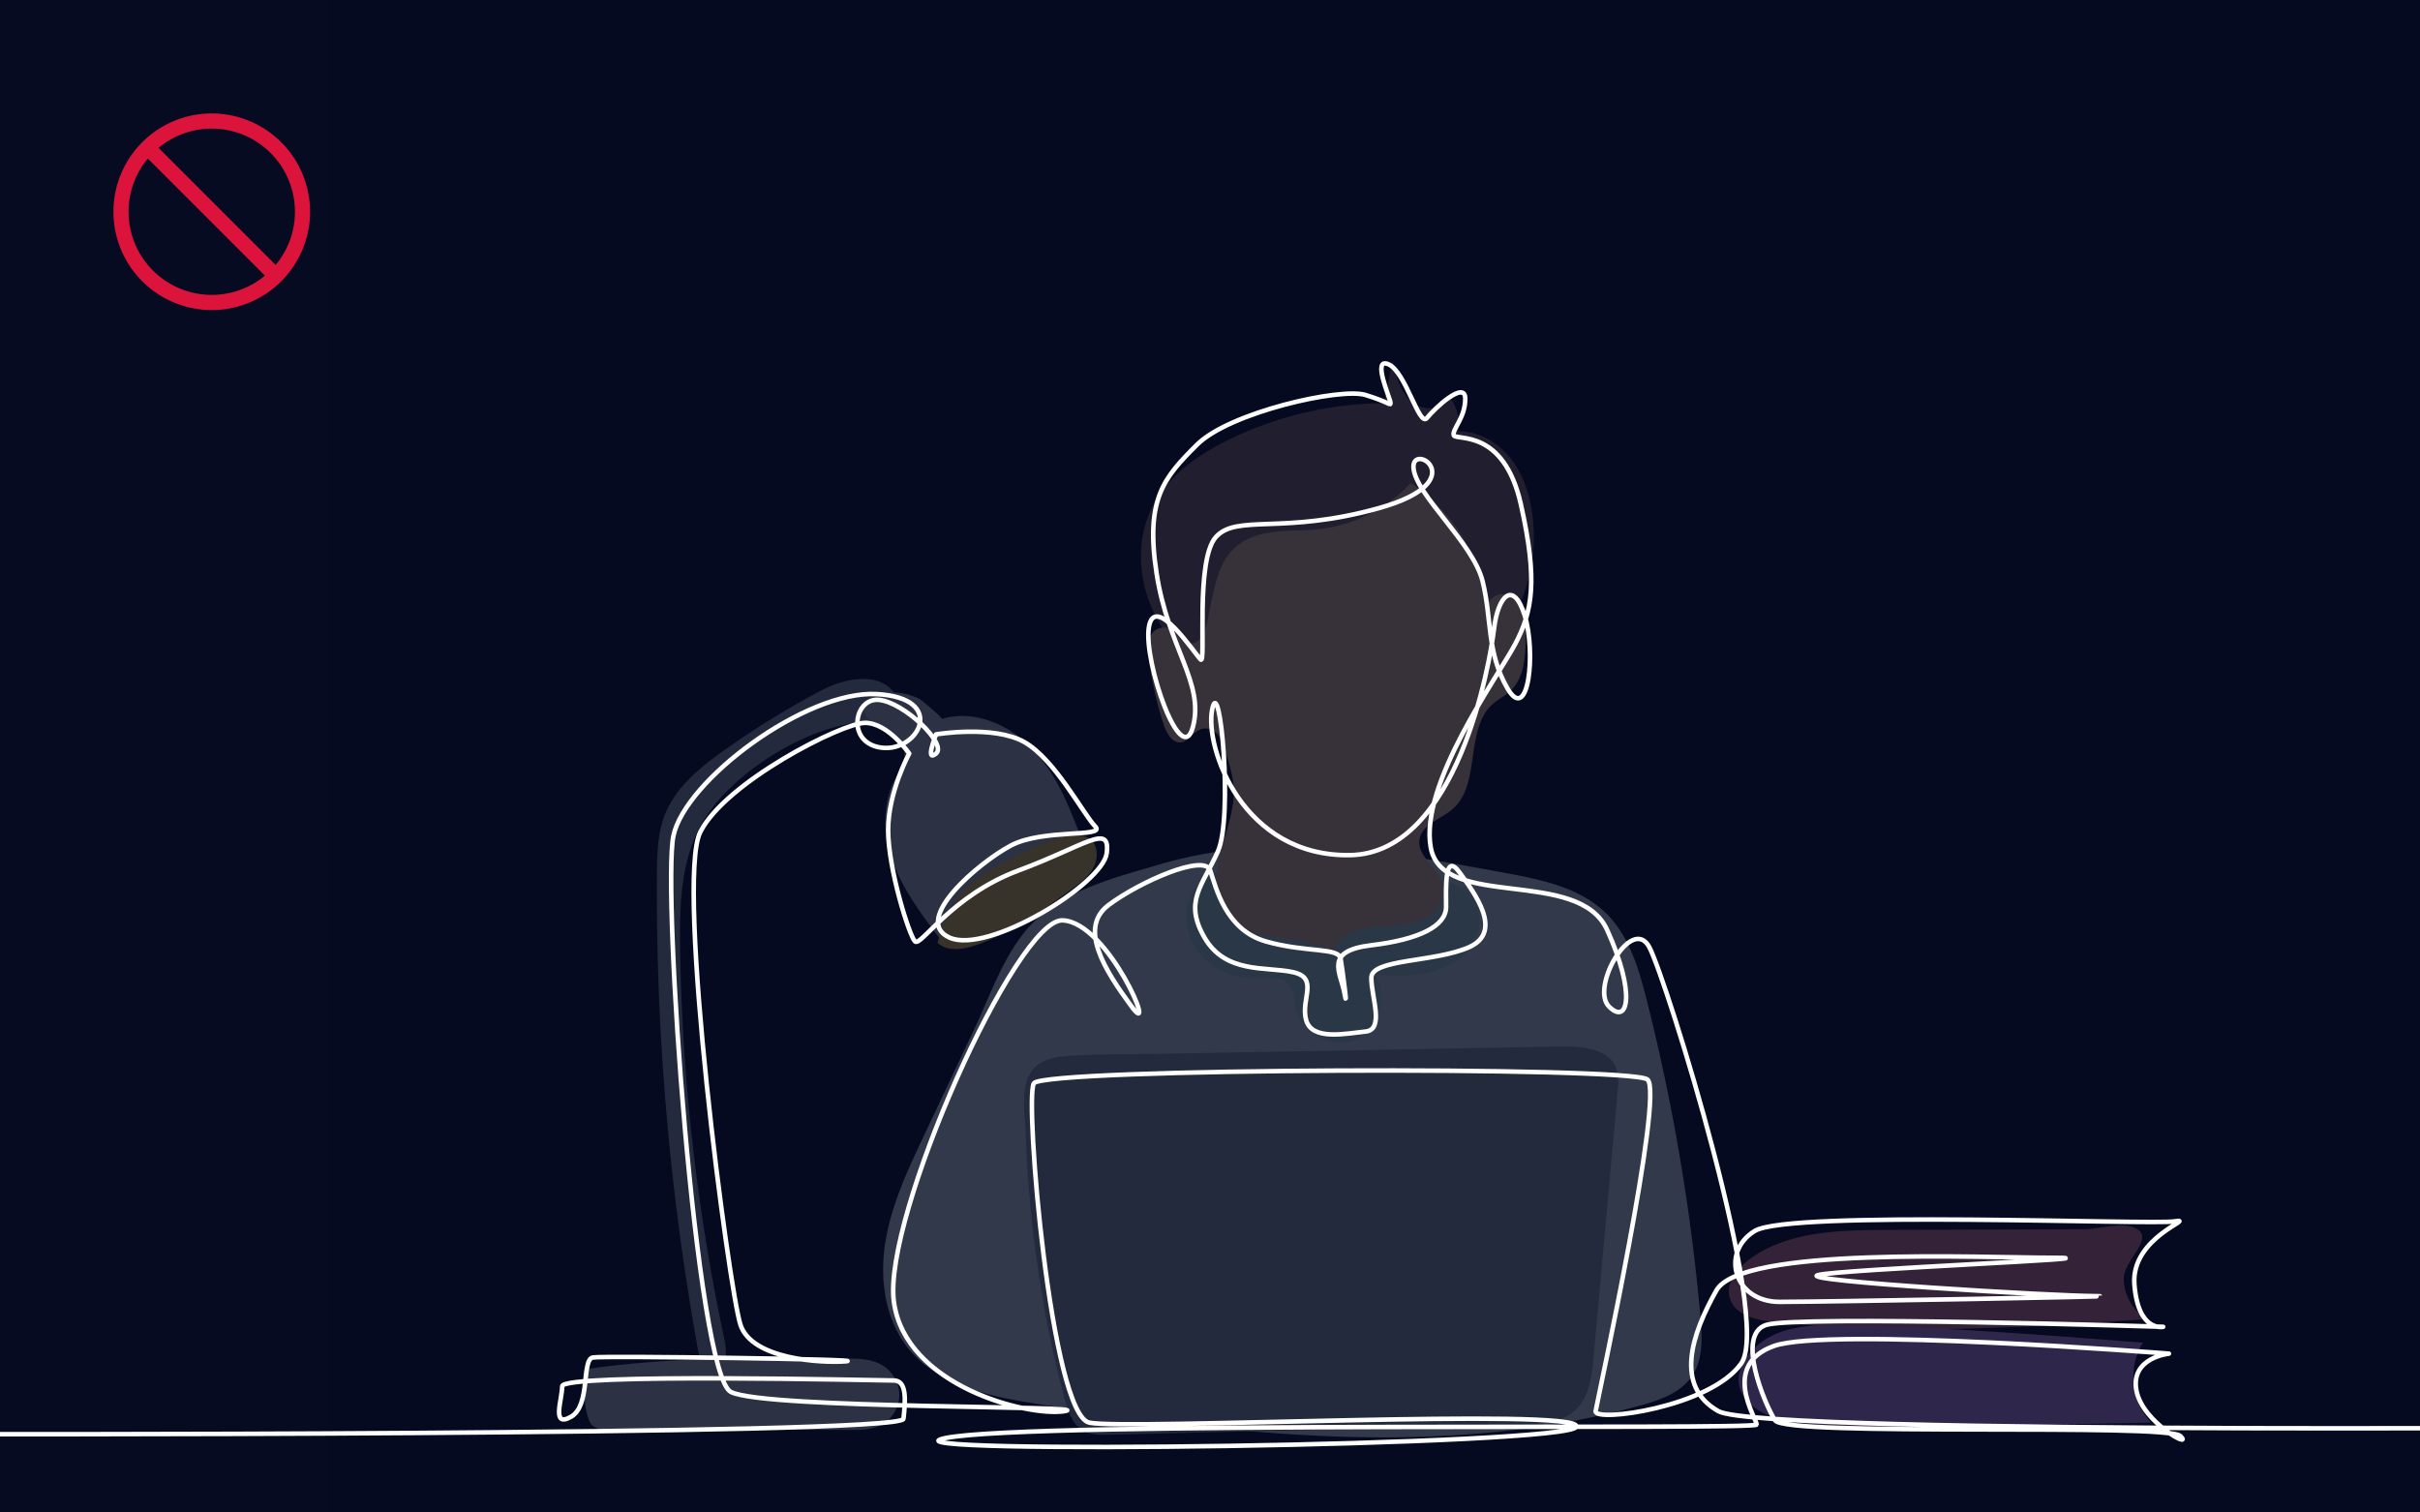 <svg xmlns="http://www.w3.org/2000/svg" width="320" height="200" fill="none"><rect width="100%" height="100%" fill="#333333" stroke="none"/><g clip-path="url(#a)"><path fill="#060B21" d="M0 0h320v200H0z"/><path fill="#906E6E" d="M152.084 79.875c-1.672-4.212-1.682-9.163.445-13.165 2.068-3.893 5.886-6.556 9.837-8.51a47.418 47.418 0 0 1 20.676-4.886c.363-1.881.725-3.763 1.089-5.644.439 1.95.952 4.03 2.437 5.368 1.485 1.338 4.275 1.375 5.158-.418a5.434 5.434 0 0 1 1.063 4.405c2.622-.039 5.135 1.378 6.804 3.4 1.67 2.022 2.568 4.591 2.972 7.182.814 5.218-.316 10.717-3.123 15.192-1.536 2.448-3.749 4.702-6.585 5.259-2.387.468-4.848-.336-7.016-1.44-2.168-1.105-4.183-2.519-6.447-3.409-5.154-2.027-11.313-.793-15.542 2.7-.937.774-1.809 2.454-2.798 3.008-1.513.847-2.335-.257-3.579-1.404-2.31-2.13-4.228-4.708-5.392-7.64l.001.002z"/><path fill="#E3F5F2" d="M170.547 111.958c9.562-.01 19.03 1.729 28.434 3.462 4.799.885 9.902 1.922 13.386 5.34 3.07 3.011 4.342 7.364 5.396 11.533a266.28 266.28 0 0 1 7.091 41.922c.233 2.65.37 5.53-1.112 7.738-1.501 2.237-4.27 3.196-6.867 3.909-25.742 7.078-53.089 3.945-79.466-.179-6.318-.989-13.207-2.352-17.248-7.308-3.144-3.856-3.877-9.241-3.085-14.153.793-4.912 2.942-9.486 5.067-13.985l6.726-14.239c2.099-4.444 3.823-9.629 7.121-13.34 4.36-4.908 11.462-6.617 17.566-8.414 5.502-1.62 11.265-2.279 16.991-2.286z"/><path fill="#C0E9E3" d="M157.664 118.024c-1.417 2.529-.894 5.899.968 8.122s4.864 3.325 7.762 3.215c1.345-.051 2.887-.276 3.862.651.9.855.854 2.266 1.142 3.473.782 3.284 4.862 5.311 7.951 3.952 3.089-1.359 4.35-5.738 2.458-8.532 2.365.105 4.763.207 7.074-.306 2.311-.514 4.566-1.723 5.832-3.723 1.267-2.001 1.301-4.861-.312-6.595-1.634-1.759-4.313-1.931-6.713-1.985l-18.191-.411c-4.009-.09-9.332-2.551-11.833 2.138v.001z"/><path fill="#FFCE9A" d="M174.457 69.962c4.575-.511 8.942-2.716 12.07-6.094 5.693 3.764 9.543 10.188 10.177 16.983-.353-1.127.82-2.318 2-2.268 1.18.049 2.163 1.014 2.6 2.111.437 1.098.438 2.312.434 3.493-.012 2.582-.157 5.484-2.064 7.223-.673.613-1.509 1.02-2.2 1.61-3.9 3.347-1.531 10.706-5.457 14.023-1.541 1.301-4.011 1.975-4.318 3.968-.362 2.354 2.729 3.852 3.195 6.188.411 2.06-1.436 3.968-3.431 4.625-1.996.656-4.161.479-6.24.782-2.079.302-4.312 1.322-4.98 3.313-4.16-2.67-10.574-.89-13.793-4.641-1.937-2.256-1.795-5.625-1.072-8.509.723-2.885 1.926-5.734 1.755-8.702-.1-1.723-.931-4.227-1.491-5.857-.296-.859-.959-1.648-1.847-1.838-1.785-.38-2.484 1.832-3.796 1.805-1.285-.026-1.944-1.751-2.256-2.739a46.593 46.593 0 0 1-1.855-8.7c-.177-1.535-.021-3.612 1.925-3.758 1.603-.12 2.134 1.925 3.441 2.085 2.157.261 2.47-3.473 2.812-4.987.724-3.209 1.241-6.624 4.315-8.47 2.977-1.788 6.77-1.277 10.077-1.646h-.001z"/><path fill="#A0A9AD" d="M206.592 138.381c2.73-.05 6.117.313 7.113 2.856.379.969.291 2.05.197 3.087l-3.191 35.207c-.224 2.47-.554 5.17-2.349 6.882-1.842 1.756-4.64 1.918-7.186 1.98l-54.443 1.322c-1.216.029-2.503.041-3.551-.575-1.445-.85-2.012-2.622-2.438-4.243a158.432 158.432 0 0 1-4.245-22.964 158.613 158.613 0 0 1-.85-11.77c-.089-2.567-.875-6.578.952-8.75 1.412-1.678 3.945-1.766 5.96-1.861 3.987-.188 7.997-.153 11.988-.225l24.477-.445 27.566-.501z"/><path fill="#EE8896" d="M280.831 169.041c.026-2.462 4.127-5.265 1.627-6.597-1.789-.954-4.844.089-6.775.096l-8.971.034-17.47.065c-6.259.023-13 .201-18.009 3.953-1.598 1.198-3.052 3.117-2.505 5.039.633 2.221 3.391 2.915 5.687 3.17 16.429 1.829 33.028.729 49.522-.373-1.895-1.068-3.131-3.212-3.108-5.387h.002z"/><path fill="#D69DF4" d="M244.178 175.238c13.078.269 26.128 1.289 39.168 2.309-2.031 3.23-1.55 7.823 1.106 10.562l-27.834.559c-4.815.097-9.642.192-14.449-.156-3.507-.254-8.129-.35-10.852-2.95-2.586-2.469-1.282-5.727 1.182-7.766 3.207-2.653 7.742-2.638 11.679-2.557v-.001z"/><path fill="#A0A9AD" d="M92.885 108.745c4.004-6.838 14.863-13.492 22.773-13.325 1.307.028 2.966.492 3.537-.972.516-1.327-1.073-3.274-2.085-3.9-2.513-1.55-6.213-.468-8.549.77a115.654 115.654 0 0 0-12.81 7.898c-3.177 2.258-6.376 4.851-7.816 8.474-.987 2.485-1.05 5.228-1.068 7.902a340.655 340.655 0 0 0 5.516 63.368c.138.755.344 1.604 1.012 1.979.88.493 2.04-.22 2.394-1.164.353-.945.142-1.995-.067-2.981a266.769 266.769 0 0 1-5.79-51.567c-.08-5.654.096-11.603 2.953-16.484v.002z"/><path fill="#C6CBCE" d="M124.55 95.07c4.392-1.33 9.237.887 12.31 4.293 3.074 3.406 4.745 7.817 6.349 12.115l-18.989 12.563c-2.314-3.06-4.66-6.175-6.028-9.76-1.369-3.585-1.654-7.769.131-11.167.607-1.155 1.467-2.334 1.262-3.622-.236-1.49-1.753-2.357-3.063-3.102-3.452-1.963-2.964-4.63 1.026-4.814a8.313 8.313 0 0 1 3.988.82c.357.173 3.204 2.615 3.015 2.673h-.001z"/><path fill="#FFD657" d="M139.197 111.048c2.278-.75 4.3-.937 5.24.179.844 1.002.714 2.556.049 3.685-.665 1.129-1.756 1.93-2.817 2.7-3.984 2.889-8.047 5.819-12.708 7.398-1.666.564-3.728.866-4.994-.354 1.125-3.752 2.291-6.395 5.522-8.593 1.365-.928 5.895-3.761 9.709-5.016l-.001.001z"/><path fill="#C6CBCE" d="M77.357 181.059c11.428-1.668 23.033-1.55 34.581-1.428 1.61.016 3.303.055 4.693.868 1.407.824 2.321 2.438 2.282 4.068-.039 1.631-1.038 3.207-2.504 3.921-1.206.587-2.6.595-3.941.591l-23.943-.068c-2.55-.007-8.03 1.063-10.174-.494-1.18-.857-1.53-7.458-.994-7.458z"/><path fill="#060B21" fill-opacity=".8" d="M43.309 0h320v200h-320z"/><path stroke="#fff" stroke-linecap="round" stroke-linejoin="round" stroke-width=".6" d="M-10 189.645s129.214.254 129.467-2.028c.254-2.282.507-5.071-1.267-5.071s-43.861-1.013-43.861.761-1.473 5.546 1.165 4.04c2.638-1.505 1.37-7.59 2.891-7.843 1.522-.253 36.762.253 33.466.507-3.296.254-12.423-.254-13.944-4.817-1.52-4.563-8.62-58.566-5.324-65.158 3.296-6.592 18.762-14.451 21.804-14.451 3.043 0 5.831 4.056 5.831 4.056s-2.788 5.071-2.788 10.142c0 5.07 2.788 13.943 3.549 14.704.76.76 4.817-6.085 13.691-9.38 8.873-3.297 12.169-6.338 11.662-2.282-.507 4.056-15.718 13.437-20.789 11.155-5.071-2.281 3.803-9.888 8.113-12.17s12.677-1.014 11.155-2.535c-1.521-1.521-5.324-8.873-9.381-11.155-4.056-2.282-11.662-1.014-11.662-1.014s-1.52 3.803 0 2.536c1.522-1.268-4.31-6.846-7.606-7.099-3.296-.255-4.31 5.83.507 6.337 4.818.508 8.62-6.591-.76-7.098-9.382-.507-25.353 11.41-26.875 18.761-1.52 7.353 3.043 71.243 7.607 73.524 4.563 2.282 48.931 1.775 44.114 2.536-4.817.759-21.043-3.297-22.564-14.452-1.521-11.156 16.226-50.707 22.311-50.452 6.085.253 12.677 16.225 9.127 11.408-3.55-4.817-7.099-10.395-3.042-13.437 4.056-3.042 12.676-6.845 13.437-4.563.76 2.281 2.028 7.86 7.352 9.38 5.325 1.521 9.635.76 9.888 2.282.254 1.521 1.014 7.352.507 4.564-.507-2.789-2.789-5.578 3.55-6.339 6.339-.761 9.888-2.536 9.888-5.071 0-2.536-.254-7.352 1.775-4.563 2.028 2.789 5.83 7.859 1.267 9.887-4.564 2.029-12.93 1.522-12.93 4.056s1.774 6.847-.761 7.1c-2.535.253-7.099 1.267-7.859-1.521-.761-2.789 1.774-5.579-1.776-6.339-3.55-.761-8.873.253-11.662-4.565-2.789-4.816-.254-6.845 1.776-11.408 2.027-4.564.253-23.832-.762-18.761-1.014 5.07 4.057 19.521 18.255 19.268 14.198-.253 18.507-25.606 19.014-29.916.508-4.31 2.536-6.592 4.056-1.775 1.521 4.817.508 14.451-2.281 9.634-2.789-4.816-2.029-9.126-3.296-14.197-1.268-5.071-8.874-11.41-9.127-14.96-.254-3.548 8.113 1.776-4.564 5.325-12.677 3.55-18.761.761-21.55 3.804-2.789 3.043-1.267 16.986-2.028 16.226-.761-.761-6.085-8.874-6.845-4.311-.761 4.565 4.31 19.016 5.83 13.184 1.521-5.83-3.295-10.395-4.816-20.282-1.522-9.888 1.014-12.677 5.325-16.987 4.309-4.31 19.014-7.606 22.311-6.592 3.295 1.015 3.295 1.521 3.295 1.015s-2.535-6.084-.254-5.07c2.282 1.014 4.057 8.367 5.071 7.098 1.014-1.268 5.07-5.07 5.07-2.536 0 2.535-1.775 4.058-1.521 4.818.253.76 6.592-1.013 8.874 9.127 2.281 10.142 1.52 14.198-.762 18.507-2.281 4.31-12.675 18.508-11.154 26.875 1.52 8.367 19.522 2.535 23.325 10.903 3.802 8.366 2.788 12.675.253 10.141-2.535-2.536 3.042-12.17 5.324-7.86s16.226 49.185 12.17 55.017c-4.056 5.83-19.522 7.859-19.269 6.338.254-1.52 9.127-42.086 6.847-43.861-2.282-1.775-79.864-1.522-81.132.507-1.267 2.028 2.282 43.861 7.353 44.876 5.071 1.014 64.651-2.029 64.397.507-.254 2.535-94.821 3.803-83.411 1.521 11.408-2.282 107.244-1.014 107.244-1.775 0-.76-4.818-7.859 2.281-10.395 7.1-2.535 52.229 1.014 52.229 1.014s-5.071.507-4.311 4.818c.761 4.309 7.606 7.858 5.831 6.084-1.775-1.775-52.205.132-53.611-2.089-1.407-2.221-5.209-11.349-1.152-12.616 4.057-1.268 52.481.253 52.481.253s-3.296.761-3.804-5.578c-.506-6.338 8.368-8.873 5.325-8.366-3.042.507-50.96-1.522-55.524 1.268-4.563 2.789-2.788 9.38 3.297 9.38 6.084 0 47.41-.761 41.832-.761-5.579 0-39.805-2.028-36.762-2.788 3.042-.761 40.818-2.282 31.184-2.282-9.633 0-41.325-1.521-44.622 4.311-3.295 5.831-5.578 12.676.254 15.972 5.831 3.296 134.4 2.028 134.4 2.028"/><path fill="#DC143C" d="M28 15a13 13 0 1 0 13 13 13.014 13.014 0 0 0-13-13zm11 13c.003 2.572-.9 5.063-2.551 7.035L20.965 19.55A11 11 0 0 1 39 28zm-22 0c-.003-2.572.9-5.063 2.551-7.035L35.035 36.45A11 11 0 0 1 17 28z"/></g><defs><clipPath id="a"><path fill="#fff" d="M0 0h320v200H0z"/></clipPath></defs></svg>
